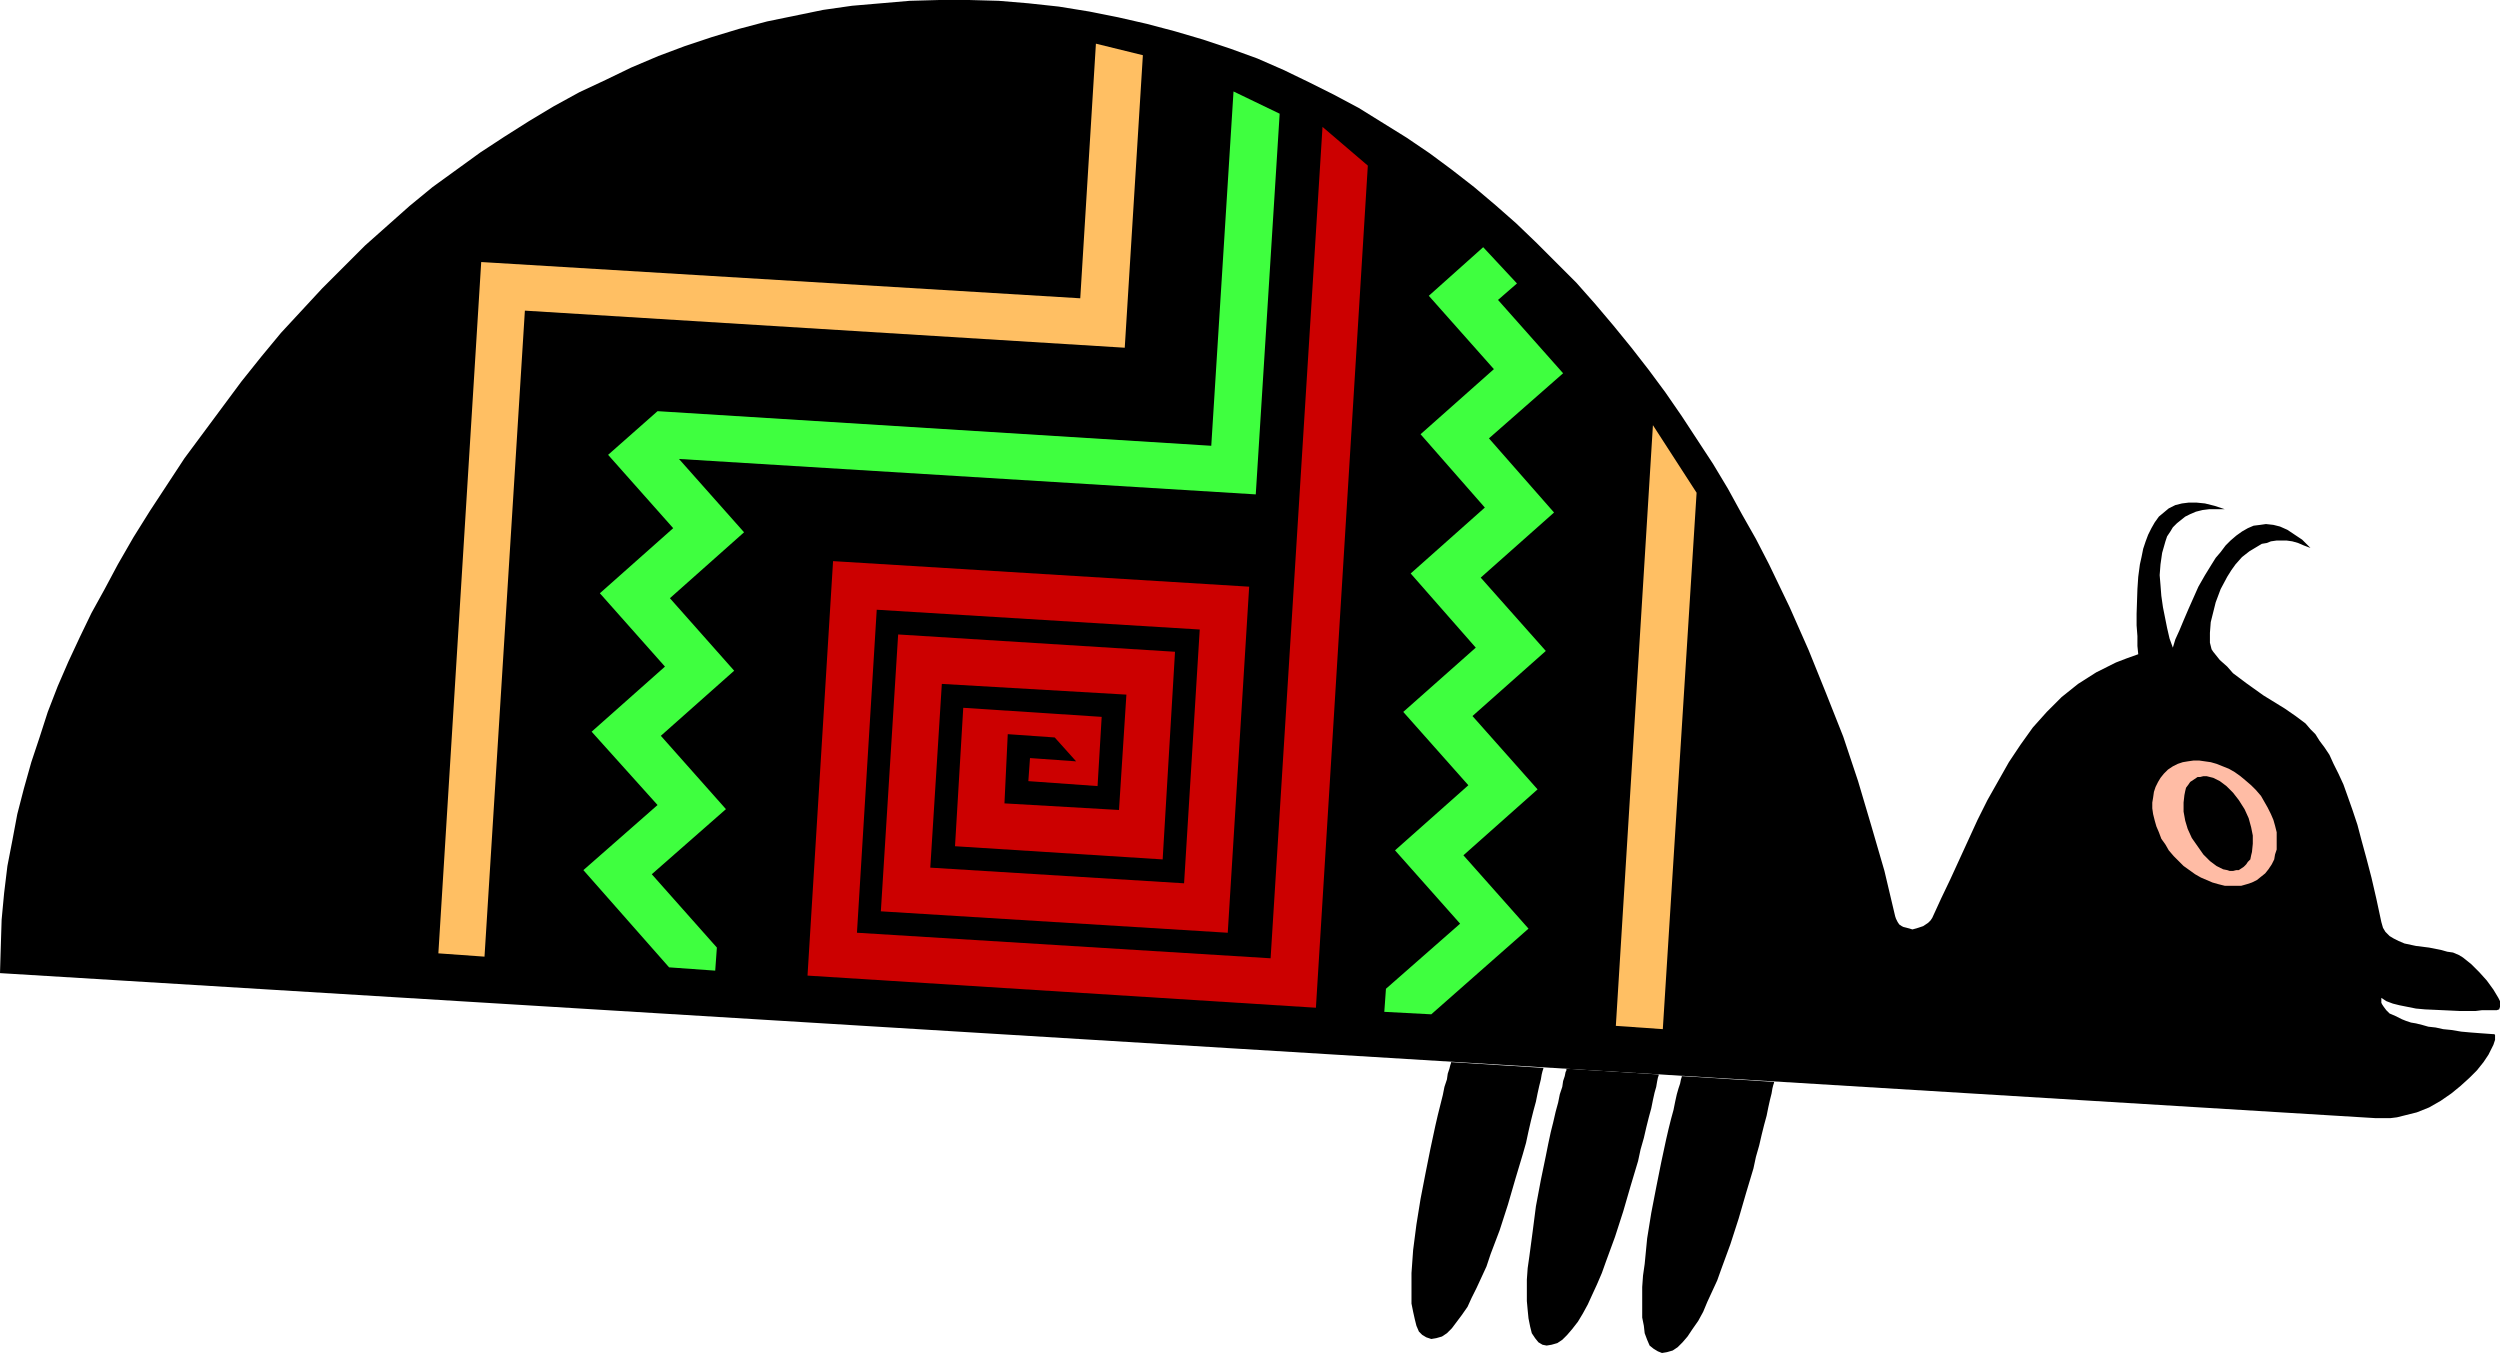 <?xml version="1.0" encoding="UTF-8" standalone="no"?>
<svg
   version="1.0"
   width="129.724mm"
   height="70.205mm"
   id="svg11"
   sodipodi:docname="Insect 11.wmf"
   xmlns:inkscape="http://www.inkscape.org/namespaces/inkscape"
   xmlns:sodipodi="http://sodipodi.sourceforge.net/DTD/sodipodi-0.dtd"
   xmlns="http://www.w3.org/2000/svg"
   xmlns:svg="http://www.w3.org/2000/svg">
  <sodipodi:namedview
     id="namedview11"
     pagecolor="#ffffff"
     bordercolor="#000000"
     borderopacity="0.25"
     inkscape:showpageshadow="2"
     inkscape:pageopacity="0.0"
     inkscape:pagecheckerboard="0"
     inkscape:deskcolor="#d1d1d1"
     inkscape:document-units="mm" />
  <defs
     id="defs1">
    <pattern
       id="WMFhbasepattern"
       patternUnits="userSpaceOnUse"
       width="6"
       height="6"
       x="0"
       y="0" />
  </defs>
  <path
     style="fill:#000000;fill-opacity:1;fill-rule:evenodd;stroke:none"
     d="m 302.676,209.431 v 0.162 l -0.162,0.485 -0.162,0.646 -0.162,0.97 -0.323,1.293 -0.323,1.454 -0.323,1.616 -0.485,1.778 -0.485,1.939 -0.485,2.101 -0.485,2.262 -0.646,2.262 -1.454,4.848 -1.454,5.01 -1.616,5.01 -1.778,4.686 -0.808,2.424 -0.97,2.101 -0.97,2.101 -0.97,1.939 -0.808,1.778 -1.131,1.616 -0.97,1.293 -0.97,1.293 -0.97,0.97 -0.97,0.646 -1.131,0.323 -0.97,0.162 -0.97,-0.323 -0.808,-0.485 -0.646,-0.646 -0.485,-1.131 -0.323,-1.293 -0.323,-1.454 -0.323,-1.616 v -1.778 -2.101 -2.101 l 0.162,-2.262 0.162,-2.262 0.646,-5.01 0.808,-5.01 0.97,-5.01 0.97,-4.848 0.97,-4.525 0.485,-2.101 0.485,-1.939 0.485,-1.939 0.323,-1.616 0.485,-1.454 0.162,-1.131 0.323,-0.97 0.162,-0.646 0.162,-0.485 v -0.162 z"
     id="path1" />
  <path
     style="fill:#000000;fill-opacity:1;fill-rule:evenodd;stroke:none"
     d="m 325.3,210.723 v 0.162 l -0.162,0.485 -0.162,0.808 -0.162,0.97 -0.323,1.131 -0.323,1.454 -0.323,1.616 -0.485,1.778 -0.485,1.939 -0.485,2.101 -0.646,2.262 -0.485,2.262 -1.454,4.848 -1.454,5.01 -1.616,5.01 -1.778,4.848 -0.808,2.262 -0.97,2.262 -0.97,2.101 -0.808,1.778 -0.97,1.778 -0.97,1.616 -1.131,1.454 -0.97,1.131 -0.97,0.97 -0.97,0.646 -1.131,0.323 -0.97,0.162 -0.808,-0.162 -0.808,-0.485 -0.646,-0.808 -0.646,-0.97 -0.323,-1.293 -0.323,-1.616 -0.162,-1.616 -0.162,-1.778 v -1.939 -2.262 l 0.162,-2.262 0.323,-2.262 0.646,-4.848 0.646,-5.01 0.97,-5.171 0.97,-4.686 0.485,-2.424 0.485,-2.262 0.485,-1.939 0.485,-2.101 0.485,-1.778 0.323,-1.616 0.485,-1.454 0.162,-1.131 0.323,-0.97 0.162,-0.808 0.162,-0.323 v -0.323 z"
     id="path2" />
  <path
     style="fill:#000000;fill-opacity:1;fill-rule:evenodd;stroke:none"
     d="m 347.924,212.178 v 0.162 l -0.162,0.485 -0.162,0.646 -0.162,0.97 -0.323,1.293 -0.323,1.454 -0.323,1.616 -0.485,1.778 -0.485,1.939 -0.485,2.101 -0.646,2.262 -0.485,2.262 -1.454,4.848 -1.454,5.01 -1.616,5.01 -1.778,4.848 -0.808,2.262 -0.97,2.101 -0.97,2.101 -0.808,1.939 -0.97,1.778 -1.131,1.616 -0.97,1.454 -0.97,1.131 -0.97,0.97 -0.97,0.646 -1.131,0.323 -0.97,0.162 -0.808,-0.323 -0.808,-0.485 -0.808,-0.646 -0.485,-1.131 -0.485,-1.293 -0.162,-1.454 -0.323,-1.616 v -1.778 -2.101 -2.101 l 0.162,-2.262 0.323,-2.262 0.485,-5.01 0.808,-5.01 0.97,-5.01 0.97,-4.848 0.485,-2.262 0.485,-2.262 0.485,-2.101 0.485,-1.939 0.485,-1.778 0.323,-1.616 0.323,-1.454 0.323,-1.131 0.323,-0.97 0.162,-0.808 0.162,-0.485 v -0.162 z"
     id="path3" />
  <path
     style="fill:#000000;fill-opacity:1;fill-rule:evenodd;stroke:none"
     d="m 489.163,198.119 h 0.485 l 0.485,-0.162 0.162,-0.485 v -0.485 -0.646 l -0.323,-0.646 -0.485,-0.808 -0.485,-0.808 -1.293,-1.778 -1.454,-1.616 -1.616,-1.616 -0.808,-0.646 -0.808,-0.646 -0.808,-0.485 -1.131,-0.485 -1.131,-0.162 -1.131,-0.323 -2.424,-0.485 -2.586,-0.323 -2.262,-0.485 -1.131,-0.485 -0.97,-0.485 -0.808,-0.485 -0.808,-0.808 -0.485,-0.808 -0.323,-1.131 -0.485,-2.262 -0.485,-2.262 -0.97,-4.202 -0.97,-3.717 -0.97,-3.555 -0.808,-3.07 -0.97,-2.909 -0.97,-2.747 -0.808,-2.262 -0.97,-2.101 -0.97,-1.939 -0.808,-1.778 -0.97,-1.454 -0.97,-1.293 -0.808,-1.293 -0.97,-0.97 -0.97,-1.131 -1.939,-1.454 -2.101,-1.454 -2.101,-1.293 -2.101,-1.293 -2.262,-1.616 -1.131,-0.808 -1.293,-0.97 -1.293,-0.97 -1.131,-1.293 -1.454,-1.293 -1.293,-1.616 -0.323,-0.485 -0.162,-0.646 -0.162,-0.646 v -0.808 -1.131 l 0.162,-2.101 0.323,-1.293 0.646,-2.586 0.97,-2.586 1.293,-2.424 0.808,-1.293 0.808,-1.131 1.293,-1.454 1.454,-1.131 1.616,-0.97 0.808,-0.485 0.97,-0.162 0.808,-0.323 1.131,-0.162 h 0.97 0.97 l 1.131,0.162 1.131,0.323 1.131,0.485 1.293,0.485 -1.616,-1.616 -1.454,-0.97 -1.454,-0.97 -1.454,-0.646 -1.293,-0.323 -1.454,-0.162 -1.131,0.162 -1.293,0.162 -1.131,0.485 -1.131,0.646 -1.131,0.808 -1.131,0.97 -0.97,0.97 -0.97,1.293 -0.97,1.131 -0.808,1.293 -1.293,2.101 -1.293,2.262 -1.939,4.363 -0.97,2.262 -0.808,1.939 -0.808,1.778 -0.485,1.616 -0.646,-1.778 -0.485,-2.101 -0.808,-4.04 -0.323,-2.262 -0.162,-2.101 -0.162,-1.939 0.162,-2.101 0.323,-2.262 0.323,-1.131 0.323,-1.131 0.323,-0.97 0.646,-0.97 0.485,-0.808 0.808,-0.808 0.808,-0.646 0.808,-0.646 0.97,-0.485 1.131,-0.485 1.293,-0.323 1.293,-0.162 h 1.454 1.616 l -1.939,-0.646 -1.939,-0.485 -1.616,-0.162 h -1.616 l -1.293,0.162 -1.293,0.323 -1.293,0.646 -0.97,0.808 -0.97,0.808 -0.808,1.131 -0.646,1.131 -0.646,1.293 -0.485,1.293 -0.485,1.454 -0.323,1.616 -0.323,1.454 -0.323,2.424 -0.162,2.424 -0.162,4.848 v 2.262 l 0.162,2.101 v 1.939 l 0.162,1.616 -2.262,0.808 -2.101,0.808 -1.939,0.97 -1.939,0.97 -1.778,1.131 -1.778,1.131 -1.616,1.293 -1.616,1.293 -1.454,1.454 -1.454,1.454 -2.747,3.07 -2.424,3.394 -2.262,3.394 -2.101,3.717 -2.101,3.717 -1.939,3.878 -1.778,3.878 -3.555,7.757 -1.778,3.717 -1.778,3.878 -0.323,0.485 -0.485,0.485 -0.97,0.646 -0.97,0.323 -1.131,0.323 -1.131,-0.323 -0.646,-0.162 -0.323,-0.162 -0.485,-0.323 -0.323,-0.485 -0.323,-0.646 -0.162,-0.485 -2.101,-8.888 -2.586,-8.888 -2.586,-8.726 -2.909,-8.726 -3.394,-8.565 -3.394,-8.403 -3.717,-8.403 -4.04,-8.403 -2.586,-5.01 -2.747,-4.848 -2.747,-5.01 -2.909,-4.848 -3.07,-4.686 -3.07,-4.686 -3.232,-4.686 -3.232,-4.363 -3.394,-4.363 -3.555,-4.363 -3.555,-4.202 -3.717,-4.202 -3.878,-3.878 -3.878,-3.878 -4.04,-3.878 -4.04,-3.555 -4.202,-3.555 -4.363,-3.394 -4.363,-3.232 -4.525,-3.07 -4.686,-2.909 -4.686,-2.909 -4.848,-2.586 -4.848,-2.424 -5.01,-2.424 -5.171,-2.262 -5.333,-1.939 -5.333,-1.778 -5.494,-1.616 -5.494,-1.454 -5.656,-1.293 -5.656,-1.131 -5.979,-0.97 -5.979,-0.646 L 195.859,0.162 190.041,0 h -5.818 l -5.818,0.162 -5.656,0.485 -5.656,0.485 -5.656,0.808 -5.494,1.131 -5.494,1.131 -5.494,1.454 -5.333,1.616 -5.333,1.778 -5.171,1.939 -5.333,2.262 -5.01,2.424 -5.171,2.424 -5.01,2.747 -4.848,2.909 -4.848,3.07 -4.686,3.07 -4.686,3.394 -4.686,3.394 -4.525,3.717 -4.363,3.878 -4.363,3.878 -4.202,4.202 -4.202,4.202 -4.04,4.363 -4.04,4.363 -3.878,4.686 -3.878,4.848 -3.717,5.01 -3.717,5.01 -3.717,5.01 -3.394,5.171 -3.394,5.171 -3.232,5.171 -3.07,5.333 -2.586,4.848 -2.586,4.686 -2.262,4.686 -2.262,4.848 -2.101,4.848 -1.939,5.01 -1.616,5.01 -1.616,4.848 -1.454,5.171 -1.293,5.01 -0.97,5.171 -0.97,5.01 -0.646,5.333 -0.485,5.171 -0.162,5.171 L 0,190.847 465.892,219.288 h 1.454 1.454 l 1.293,-0.162 1.293,-0.323 2.586,-0.646 2.424,-0.97 2.262,-1.293 2.101,-1.454 1.778,-1.454 1.778,-1.616 1.454,-1.454 1.293,-1.616 0.97,-1.454 0.646,-1.293 0.323,-0.646 0.162,-0.485 0.162,-0.485 v -0.323 -0.323 -0.323 l -0.162,-0.162 h -0.323 l -2.262,-0.162 -2.101,-0.162 -1.778,-0.162 -1.939,-0.323 -1.616,-0.162 -1.454,-0.323 -1.454,-0.162 -1.131,-0.323 -1.293,-0.323 -0.97,-0.162 -0.97,-0.323 -0.808,-0.323 -1.293,-0.646 -1.131,-0.485 -0.646,-0.646 -0.485,-0.646 -0.323,-0.485 -0.162,-0.323 v -0.485 -0.162 -0.323 0 l 0.97,0.646 1.293,0.485 1.293,0.323 1.616,0.323 1.616,0.323 1.778,0.162 3.555,0.162 3.394,0.162 h 2.909 l 1.293,-0.162 z"
     id="path4" />
  <path
     style="fill:#ffbca5;fill-opacity:1;fill-rule:evenodd;stroke:none"
     d="m 443.43,171.94 0.808,-0.646 0.646,-0.808 0.646,-0.97 0.485,-0.97 0.162,-0.97 0.323,-0.97 v -1.131 -1.131 -1.131 l -0.323,-1.293 -0.323,-1.131 -0.485,-1.131 -0.646,-1.293 -0.646,-1.131 -0.646,-1.131 -0.97,-1.131 -0.97,-0.97 -1.131,-0.97 -0.97,-0.808 -1.131,-0.808 -1.131,-0.646 -2.424,-0.97 -1.131,-0.323 -1.131,-0.162 -1.131,-0.162 h -1.131 l -1.131,0.162 -0.97,0.162 -0.97,0.323 -0.97,0.485 -0.97,0.646 -0.808,0.808 -0.646,0.808 -0.485,0.808 -0.485,0.97 -0.323,0.97 -0.162,1.131 -0.162,0.97 v 1.131 l 0.162,1.131 0.323,1.293 0.323,1.131 0.485,1.131 0.485,1.293 0.808,1.131 0.646,1.131 0.97,1.131 0.97,0.97 0.97,0.97 1.131,0.808 1.131,0.808 1.131,0.646 1.131,0.485 1.131,0.485 1.131,0.323 1.293,0.323 h 1.131 1.131 0.97 l 1.131,-0.323 0.97,-0.323 0.97,-0.485 z"
     id="path5" />
  <path
     style="fill:#000000;fill-opacity:1;fill-rule:evenodd;stroke:none"
     d="m 441.329,168.546 0.162,-0.808 0.162,-0.646 0.162,-1.616 v -1.616 l -0.323,-1.616 -0.485,-1.778 -0.808,-1.778 -1.131,-1.778 -1.131,-1.454 -1.293,-1.293 -1.293,-0.97 -1.293,-0.646 -1.293,-0.323 h -0.646 l -0.646,0.162 h -0.485 l -0.485,0.323 -0.485,0.323 -0.485,0.323 -0.323,0.485 -0.485,0.646 -0.162,0.646 -0.162,0.808 -0.162,1.454 v 1.778 l 0.323,1.778 0.485,1.616 0.808,1.778 1.131,1.616 1.131,1.616 1.293,1.293 1.293,0.97 1.293,0.646 0.808,0.162 0.485,0.162 h 0.646 l 0.646,-0.162 h 0.485 l 0.485,-0.323 0.485,-0.323 0.485,-0.485 0.323,-0.485 z"
     id="path6" />
  <path
     style="fill:#3fff3f;fill-opacity:1;fill-rule:evenodd;stroke:none"
     d="m 241.915,17.937 9.05,4.363 -4.686,74.658 -113.12,-6.949 12.766,14.382 -14.544,12.928 12.605,14.221 -14.382,12.766 12.766,14.382 -14.544,12.766 12.766,14.382 -0.323,4.525 -9.05,-0.646 -16.806,-19.069 14.544,-12.766 -12.928,-14.382 14.382,-12.766 -12.766,-14.382 14.382,-12.766 -12.766,-14.382 9.696,-8.565 108.595,6.787 z"
     id="path7" />
  <path
     style="fill:#3fff3f;fill-opacity:1;fill-rule:evenodd;stroke:none"
     d="m 290.88,48.479 -10.666,9.534 12.766,14.382 -14.382,12.766 12.605,14.382 -14.544,12.928 12.766,14.544 -14.221,12.605 12.766,14.382 -14.382,12.766 12.766,14.382 -14.544,12.766 -0.323,4.525 9.211,0.485 19.069,-16.806 -12.766,-14.382 14.544,-12.928 -12.766,-14.382 14.382,-12.766 -12.766,-14.382 14.382,-12.766 -12.766,-14.544 14.544,-12.766 -12.766,-14.382 3.717,-3.232 z"
     id="path8" />
  <path
     style="fill:#cc0000;fill-opacity:1;fill-rule:evenodd;stroke:none"
     d="m 259.368,24.886 8.888,7.595 -10.181,165.153 -99.707,-6.302 5.01,-81.284 81.608,5.01 -4.202,67.871 -68.034,-4.202 3.394,-54.297 54.298,3.394 -2.424,40.723 -40.723,-2.586 1.616,-27.148 27.149,1.778 -0.808,13.574 -13.574,-0.97 0.323,-4.525 9.05,0.646 -4.202,-4.686 -9.211,-0.646 -0.646,13.574 22.462,1.293 1.454,-22.624 -36.198,-2.101 -2.262,36.036 49.773,3.07 3.07,-49.772 -63.347,-3.878 -3.878,63.346 81.123,5.01 z"
     id="path9" />
  <path
     style="fill:#ffbf63;fill-opacity:1;fill-rule:evenodd;stroke:none"
     d="m 214.928,8.565 9.211,2.262 -3.555,57.367 -117.645,-7.272 -7.918,126.693 -9.05,-0.646 8.403,-135.58 117.483,7.11 z"
     id="path10" />
  <path
     style="fill:#ffbf63;fill-opacity:1;fill-rule:evenodd;stroke:none"
     d="m 324.169,83.384 8.565,13.251 -6.626,105.2 -9.211,-0.646 z"
     id="path11" />
</svg>
